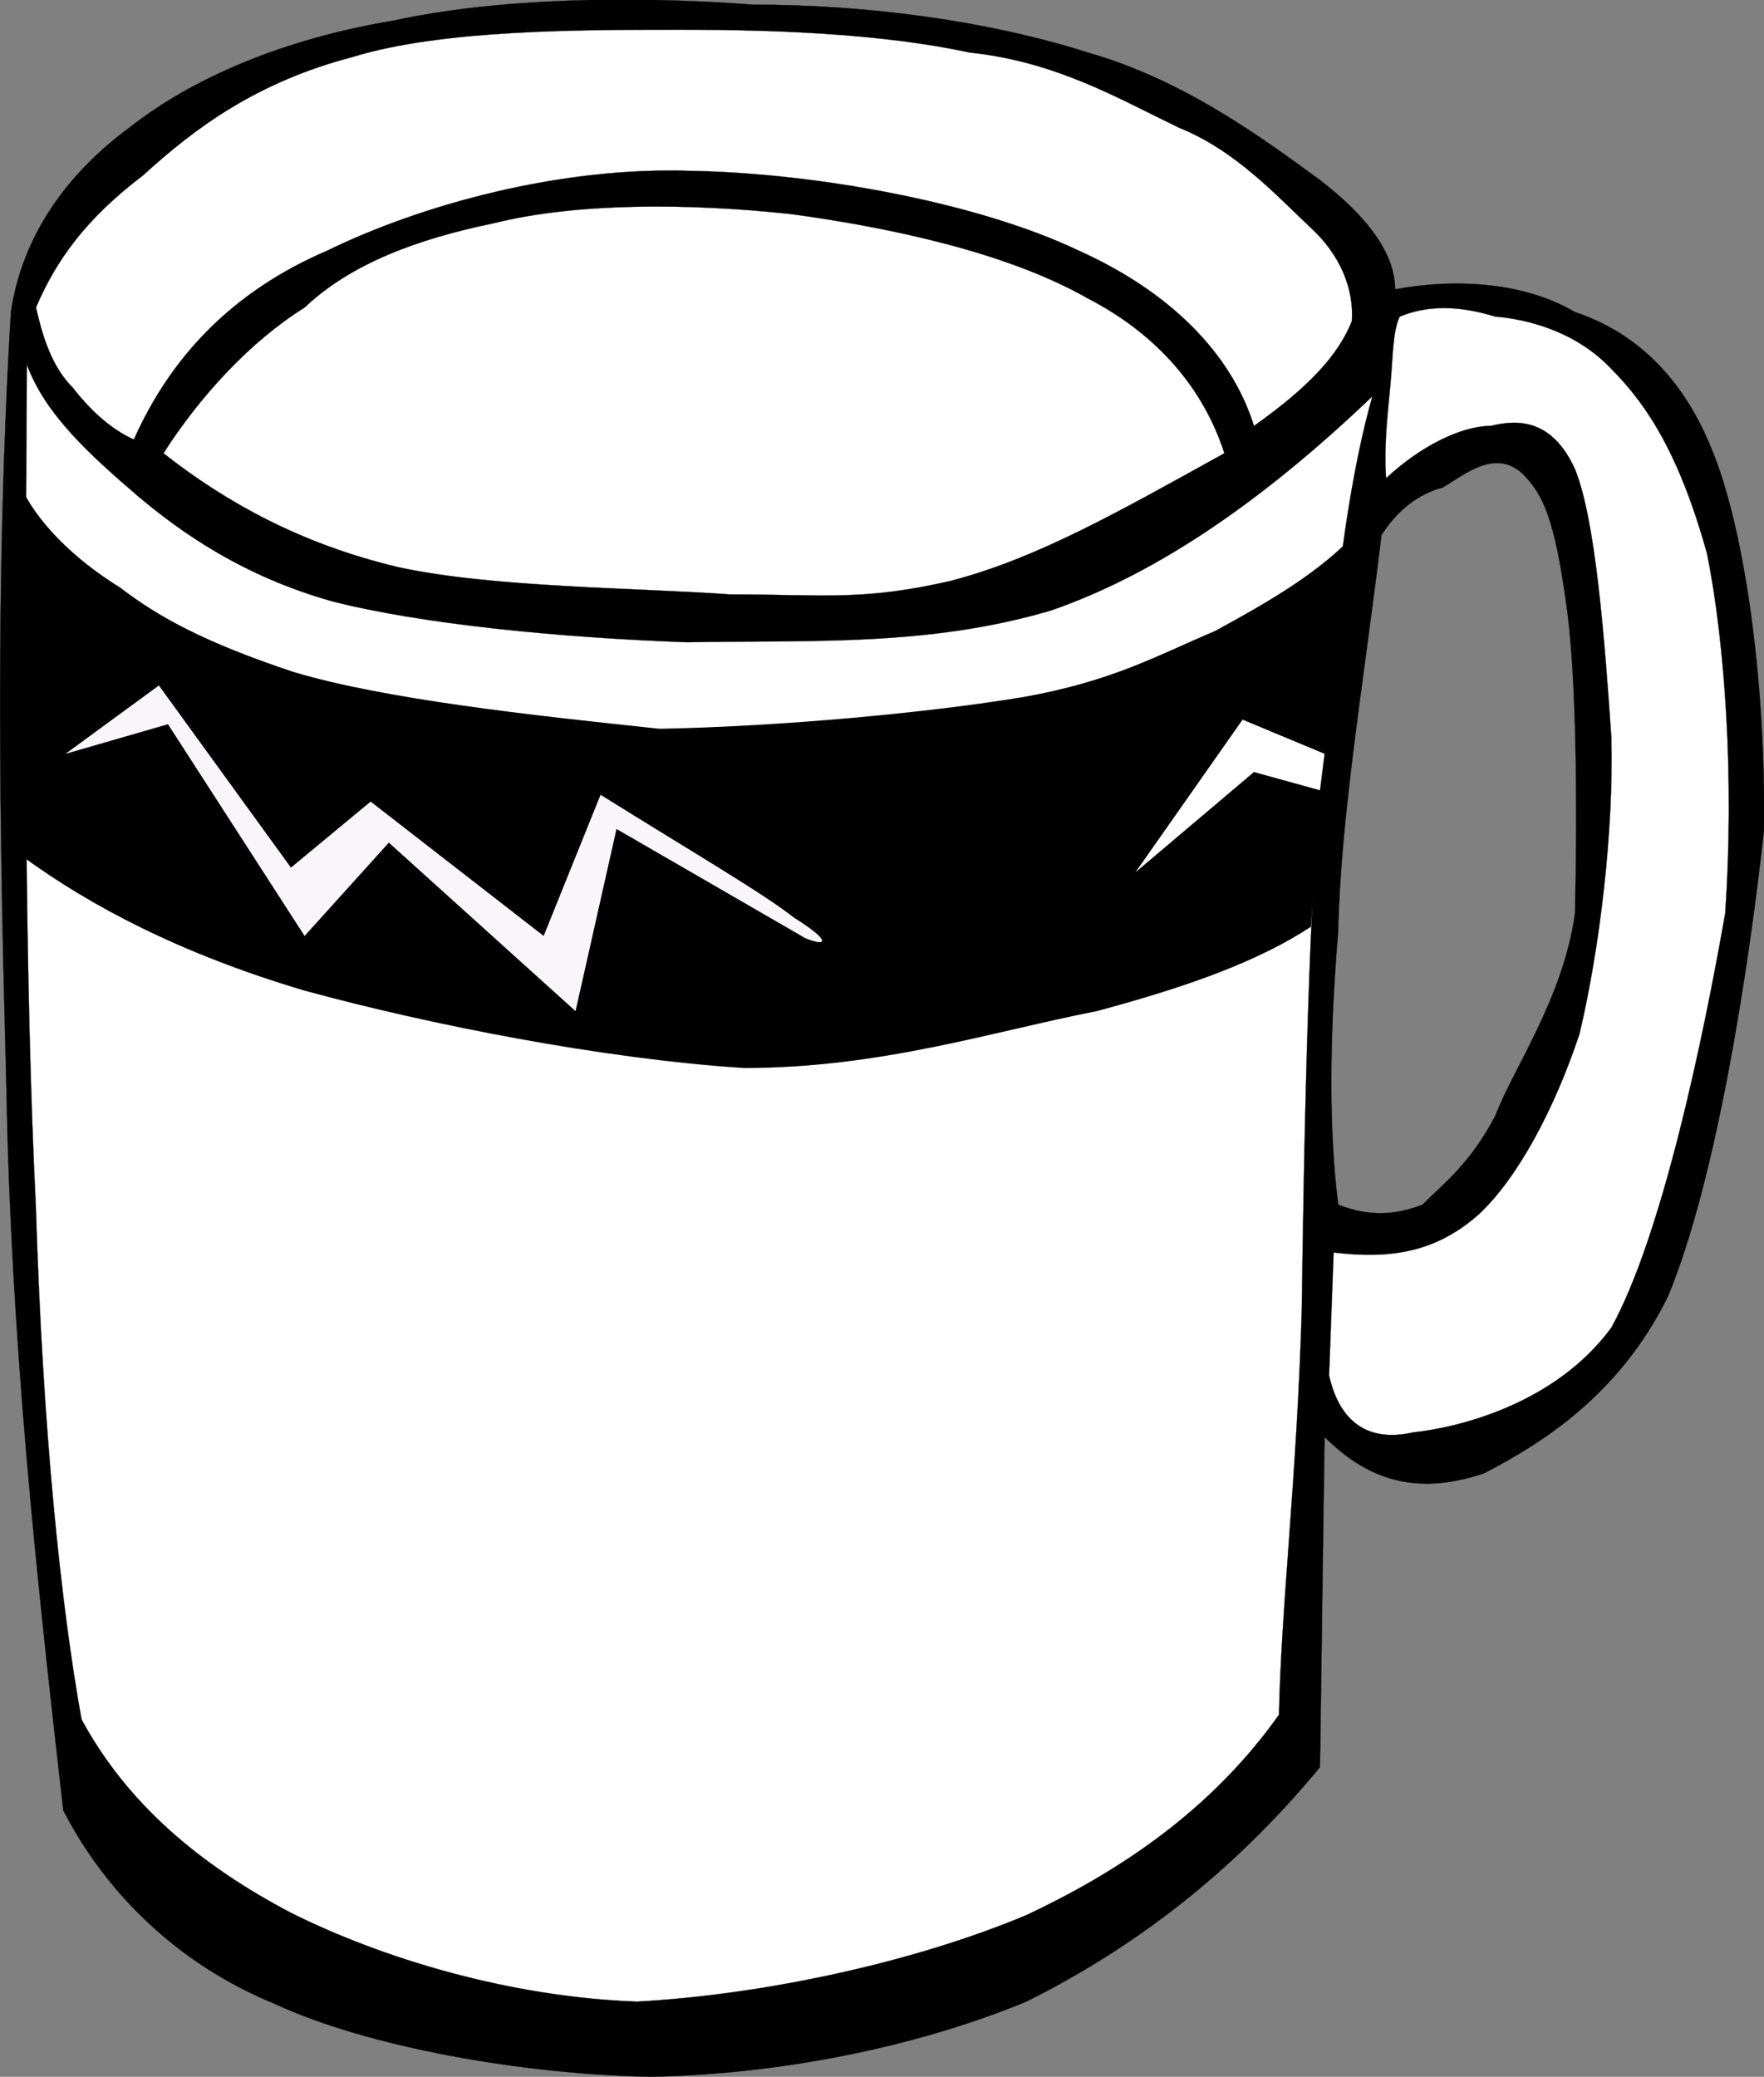 <svg xmlns="http://www.w3.org/2000/svg" viewBox="0 0 294.142 346.239" overflow="visible"><rect x="0" y="0" width="294.142" height="346.239" fill="#808080" stroke="none"/><switch><g><g clip-rule="evenodd" fill-rule="evenodd"><path d="M1.82 52.028c-2.657 44.415-1.895 86.93-.757 129.07.757 42.149 4.933 80.869 9.49 120.72 6.832 13.284 18.603 25.436 35.306 32.273 15.564 7.209 41.376 11.76 62.637 12.131 20.496-.371 43.275-4.551 62.629-12.522 18.229-9.102 34.55-21.625 48.978-39.09l.763-55.053c7.97 7.971 16.321 9.495 26.568 6.076 8.733-4.552 22.396-12.522 30.749-29.616 7.97-19.36 13.283-53.518 15.941-77.435.381-23.917-3.038-50.11-8.732-63.779-5.686-14.046-14.798-20.118-22.77-22.774-8.351-4.938-19.741-5.694-29.997-3.799 0-5.695-4.171-11.766-12.522-18.217-9.876-7.213-22.779-16.709-38.719-21.26C164.68 3.439 144.558.776 125.579.776 105.458-.738 83.059-.362 65.594 3.439 47.377 6.472 32.187 12.928 21.561 21.28 11.308 28.87 3.719 39.122 1.819 52.03zm228.53 37.201c2.655-4.176 6.074-6.833 10.256-7.971 3.79-2.281 8.722-6.456 13.284-2.281 3.418 3.419 5.313 7.595 7.208 21.26 1.906 12.147 1.906 36.826 1.524 52.01-1.904 14.046-10.257 25.812-13.295 33.782-4.171 7.97-8.722 11.39-12.141 14.809-4.933 1.894-9.113 1.894-14.046 0-1.524-12.151-1.524-27.331 0-45.553.39-18.99 4.18-41.01 7.22-66.061z" stroke="#000" stroke-miterlimit="10" stroke-width=".036"/><path d="M4.477 60.756c3.038 8.356 10.632 15.188 18.603 22.021 7.213 6.07 17.46 13.285 32.269 17.459 14.802 3.795 37.961 6.076 59.216 6.833 20.503-.376 40.244.762 60.742-5.313 18.598-6.452 36.445-19.36 53.528-35.682-3.419 12.146-6.075 29.23-7.97 55.422-2.658 25.812-3.419 68.321-3.8 96.806-.763 27.33-3.42 49.347-3.801 67.574-10.245 14.417-24.292 25.044-42.14 33.406-18.978 7.97-44.032 13.284-64.91 14.416-21.255-.761-42.516-7.207-57.7-14.808-15.184-7.971-27.335-18.206-34.925-32.253-3.419-18.989-6.456-47.844-7.595-85.039-1.889-38.74-1.889-84.29-1.513-140.85zM233.39 52.785c4.551-1.895 9.874-1.895 15.939 0 4.944.381 13.295 2.281 19.36 8.732 6.076 6.076 11.39 14.427 15.952 30.75 3.036 15.184 4.551 37.582 3.036 59.979-3.799 21.636-10.625 53.904-18.988 69.083-9.484 12.913-25.807 16.703-33.024 17.465-8.353 1.896-12.522-2.656-14.047-9.494l.762-20.493c9.495 1.133 17.084 0 24.293-6.446 6.457-6.075 12.532-17.465 16.702-29.992 3.419-14.428 5.696-33.787 5.314-49.353-1.133-16.704-2.656-36.444-6.065-44.795-3.8-8.352-9.494-8.352-14.047-7.214-4.942 0-11.769 3.419-17.465 8.733-.381-6.076.382-11.389.763-15.946.39-4.567.39-8.742 1.53-11.023z" stroke="#000" stroke-miterlimit="10" stroke-width=".036" fill="#FFF"/><path d="M22.322 73.283c-4.181-1.895-7.595-5.313-10.251-8.728-3.419-3.419-4.937-8.352-6.076-13.29 3.419-7.971 8.352-14.803 17.841-22.016 8.733-7.971 18.984-15.565 34.926-19.741 14.808-4.557 37.581-4.557 55.046-4.557 16.324 0 33.787.762 47.834 3.8 14.428 1.518 24.674 7.589 34.921 12.527 9.493 3.795 16.331 11.39 22.016 16.704 4.942 4.551 7.218 10.246 6.838 15.564-2.275 5.694-7.209 11.008-16.322 17.459-3.799-12.146-14.046-22.397-29.235-29.229-16.703-7.971-43.652-12.909-64.531-13.284-22.02-.762-45.18 5.69-60.744 13.285-15.941 6.832-26.192 17.841-32.264 31.506z" stroke="#000" stroke-miterlimit="10" stroke-width=".036" fill="#FFF"/><path d="M27.255 75.564c10.628 8.351 23.155 15.184 39.102 18.979 15.565 3.419 39.481 3.419 55.423 4.557 15.564 0 22.016 1.138 36.825-2.275 14.427-3.8 27.711-11.39 45.557-21.26-3.419-10.633-11.009-19.742-22.777-25.817-13.285-7.589-32.649-11.764-49.354-14.045-17.465-1.895-36.063-1.895-49.729 1.518-12.909 2.657-23.917 6.833-31.512 14.046-9.106 5.694-17.458 14.807-23.534 24.297z" stroke="#000" stroke-miterlimit="10" stroke-width=".036" fill="#FFF"/><path d="M4.101 82.396c2.657 4.933 7.97 10.627 15.94 15.565 6.452 4.933 14.046 9.108 28.85 14.046 15.189 4.557 39.481 7.213 61.123 9.489 20.117-.38 44.795-2.657 60.742-5.313 14.798-2.657 22.017-6.833 31.881-11.009 8.353-4.557 16.322-9.113 22.398-15.188l-4.17 34.93-2.287 29.605c-8.722 5.695-20.111 9.87-35.682 14.046-17.454 3.419-36.063 9.49-58.836 9.49-23.537-1.52-52.39-7.209-73.271-12.903-20.497-6.076-35.681-14.046-47.07-22.399-.762-10.25.757-20.121.381-29.611-.37-10.63-.37-20.883.011-30.754z"/><path d="M134.31 156.42L102.8 138.2l-6.832 30.368-31.131-28.092-14.047 15.56-22.778-35.3-17.079 4.933 15.56-11.39 22.021 30.369 13.286-11.01 28.854 22.397 9.49-23.535c15.184 9.489 26.95 16.322 32.267 20.498 6.07 3.8 5.69 4.94 1.9 3.42z" fill="#FAF5FA"/><path d="M220.86 125.67l-13.666-5.694-17.846 25.435 19.74-16.703 11.009 3.038.77-6.09z" fill="#FFF"/></g></g></switch></svg>